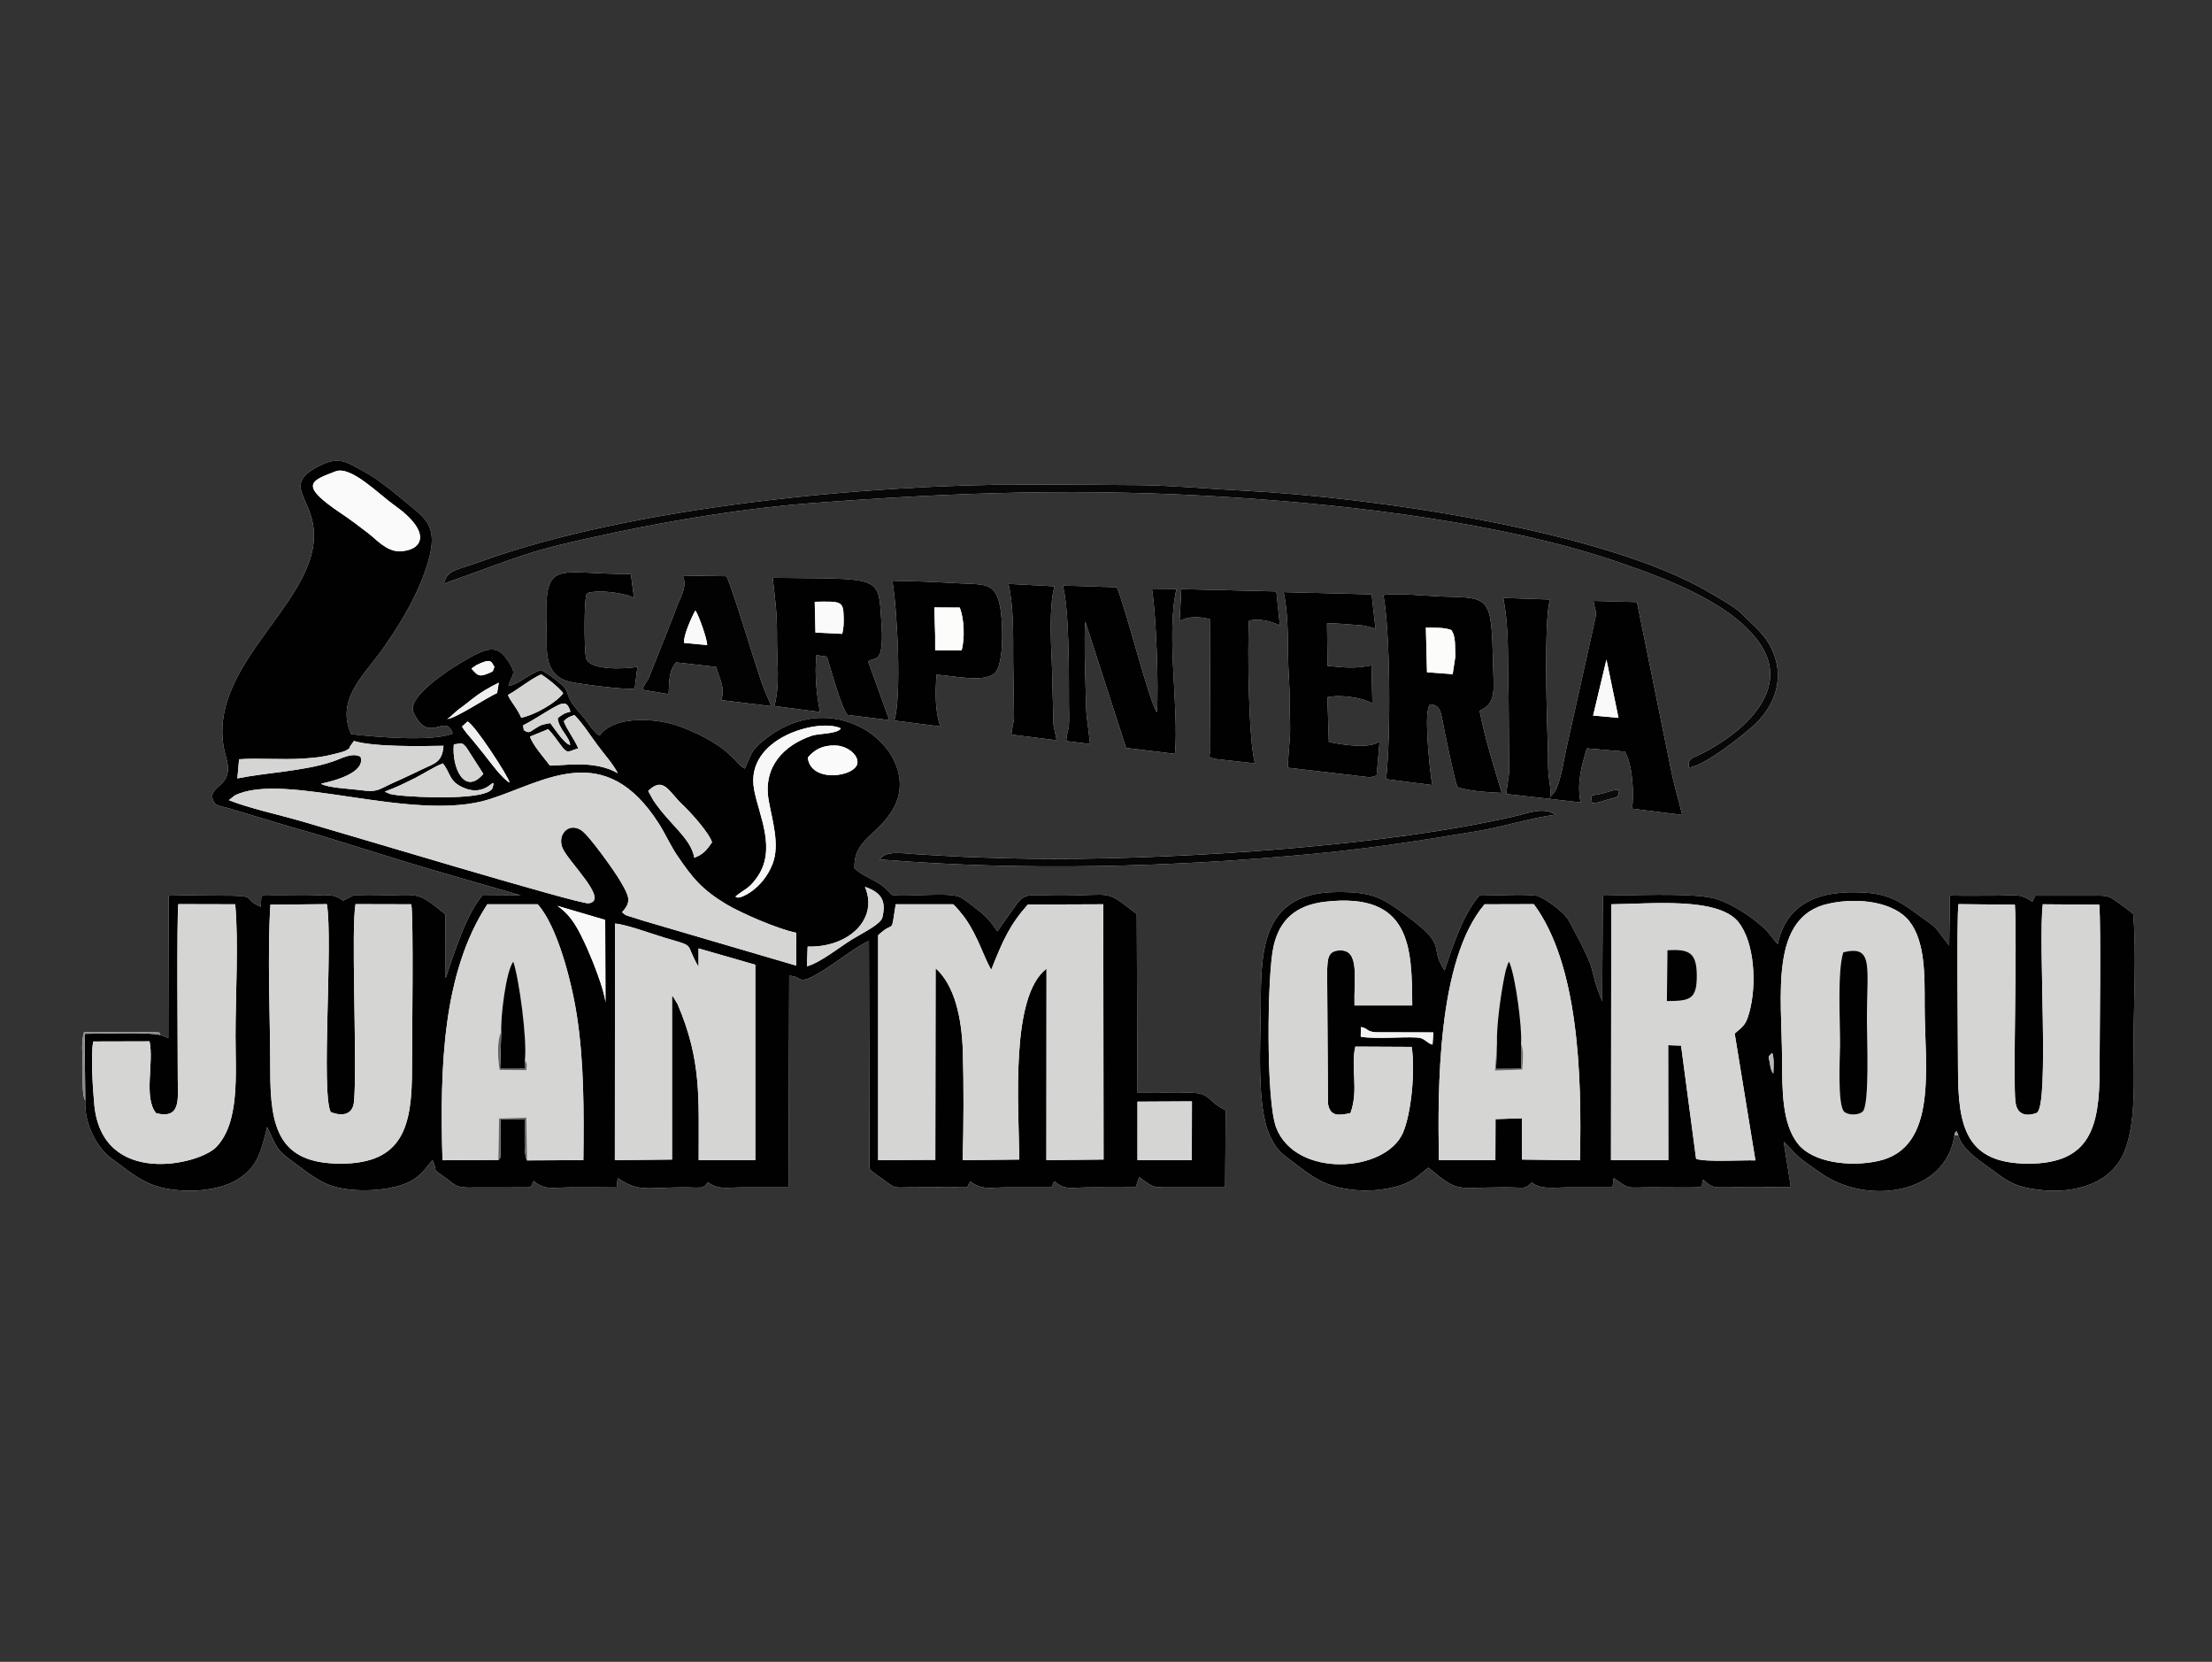 <?xml version="1.0" encoding="utf-8"?>
<!-- Generator: Adobe Illustrator 14.0.0, SVG Export Plug-In . SVG Version: 6.00 Build 43363)  -->
<!DOCTYPE svg PUBLIC "-//W3C//DTD SVG 1.1//EN" "http://www.w3.org/Graphics/SVG/1.1/DTD/svg11.dtd">
<svg version="1.1" id="Capa_1" xmlns="http://www.w3.org/2000/svg" xmlns:xlink="http://www.w3.org/1999/xlink" x="0px" y="0px"
	 width="442px" height="332px" viewBox="0 0 442 332" enable-background="new 0 0 442 332" xml:space="preserve">
<rect x="0" y="0" width="442" height="332" fill="#333333" stroke="none"/>
<g>
	<path fill="#FFFFFF" d="M391.299,226.805h-0.765c-1.701,11.905-17.519,13.975-26.561,7.653c-1.871-1.332-4.564-3.032-5.868-4.647
		l-1.701-1.73l1.446,9.101l-14.6,0.028c-1.474-0.086-2.098-0.852-2.92-1.53c-0.936,1.897,2.381,1.53-10.402,1.53
		c-5.158,0-4.109,0.511-7.483-1.87l-0.227,1.87c-2.921,0-5.84,0-8.76,0s-5.669,0.537-7.342-0.991
		c-1.56,1.444-0.964,0.991-5.612,0.991c-9.979,0-8.873,1.189-15.081-3.94c-1.729,1.274-2.776,2.721-5.951,3.656
		c-2.495,0.737-5.557,1.077-8.277,0.852c-6.604-0.51-8.986-2.75-13.039-5.783c-2.183-1.615-3.062-2.268-4.394-5.074
		c-2.778-5.866-1.843-19.049-1.843-26.051c0-11.395,0.453-22.45,14.968-22.647c7.597-0.114,9.495,1.274,14.088,4.677
		c8.674,6.377,4.337,5.896,7.682,10.999c1.503-4.592,3.799-11.509,6.974-14.995c2.808,0.057,9.128-0.34,11.452,0.057
		c0.992,0.17,5.301,2.948,6.436,5.018c6.604,12.218,3.345,8.022,6.633,16.072l0.113-21.117c5.585-0.028,16.865-0.567,21.714,0.425
		c3.543,0.737,8.135,3.827,10.63,6.18c0.992,0.937,1.559,1.985,2.606,3.09c1.701-7.995,7.994-10.915,17.49-10.291
		c4.62,0.313,6.888,1.758,9.864,3.912c5.611,4.054,3.146,1.984,6.917,6.662l0.142-10.007c2.978,0.085,6.01,0.028,8.985,0.028
		c3.912,0,4.876-0.567,7.482,1.219l0.597-1.219c3.969-0.028,7.937,0.027,11.904,0c2.608-0.028,2.835,0.112,4.507,1.304
		c0.965,0.708,2.24,1.531,3.146,2.41c0.681,7.511,0.086,17.772,0.086,25.567c0,7.089,0.651,17.234-2.354,22.935
		c-3.006,5.697-10.347,7.709-18.171,6.32c-4.252-0.736-5.754-2.353-8.391-4.224C395.239,231.68,392.121,229.582,391.299,226.805z"/>
	<path fill="#FFFFFF" d="M175.781,171.699c1.247-1.898,4.592-1.189,7.682-1.021c2.948,0.17,5.755,0.34,8.76,0.481
		c5.98,0.255,12.188,0.425,18.227,0.425c26.249,0.028,67.068-2.579,92.75-8.646c2.154-0.51,5.357-1.814,7.597-0.17
		c-4.507,0.539-10.487,2.41-15.362,3.23c-11.169,1.871-20.948,3.402-32.26,4.508C234.601,173.259,204.439,174.053,175.781,171.699z"
		/>
	<path fill="#FFFFFF" d="M318.138,160.475c-0.396-1.984-0.143-1.417,2.068-1.956c1.19-0.313,2.099-0.766,3.316-0.737
		c-0.113,1.701-0.283,1.39-2.154,1.927C320.349,159.992,319.157,160.417,318.138,160.475z"/>
	<path fill="#FFFFFF" d="M236.046,117.699l18.992,0.454l0.708,6.803c-1.502-0.736-3.77-1.445-6.179-0.991
		c-0.313,5.754-0.085,23.867,1.189,28.545c-10.261-1.22-9.184-0.596-8.9-2.58l-0.113-26.249c-2.268-0.538-4.337-0.566-6.038,0.396
		L236.046,117.699z"/>
	<path fill="#FFFFFF" d="M309.859,159.057c1.813-1.134,2.467-6.633,3.062-9.185l5.613-25.229c0.736-3.063,0.198-2.154-0.113-4.592
		l8.675,0.227l6.52,32.088c1.162,5.896,1.445,5.896,2.522,10.432l-10.034-1.247c0.453-2.608,0.142-8.901-1.417-11.396l-7.599-0.652
		c-1.049,3.402-2.041,7.001-1.247,10.801l-6.235-0.709l-8.589-0.964c-0.028-0.709,0.426-3.09,0.539-4.365l-0.113-15.42
		c-0.256-7.059,0.227-12.558-1.049-19.39l9.325,0.313c-1.247,4.109-0.651,23.613-0.396,29.934c0.057,1.701-0.057,3.345,0.113,5.045
		C309.576,156.25,309.917,157.753,309.859,159.057z"/>
	<path fill="#FFFFFF" d="M276.978,155.655c0.936-8.759,0.851-28.999-0.538-36.765c2.438-0.482,8.957,0.198,11.792,0.283
		c9.666,0.255,9.779-0.058,10.12,13.72c0.112,4.96,0.623,7.342-2.24,8.872l-0.453,0.227c0.992,5.329,2.948,11.452,4.422,16.413
		c-2.268-0.085-7.001-0.369-8.872-1.189c-0.851-2.75-1.417-5.84-2.068-8.788c-1.39-6.208-0.879-7.398-3.346-7.739
		c-0.283,0.425-0.227,0.199-0.426,0.964c-0.68,2.551,0.397,13.153,0.852,15.194L276.978,155.655z"/>
	<path fill="#FFFFFF" d="M257.419,153.388c-0.312-0.652,0.481-5.442,0.368-8.589c-0.142-3.033-0.028-6.351-0.227-9.241
		c-0.425-6.293,0.142-11.083-1.049-17.263l17.574,0.453l0.766,6.86c-2.381-0.68-1.955-0.624-4.79-0.822
		c-1.305-0.085-3.373-0.312-4.904-0.227l0.113,8.476c3.601,0.369,5.642,0.539,8.788-0.112l0.17,7.625
		c-1.758-1.105-6.266-1.871-8.986-1.247l0.284,8.929c2.749,0.567,8.135,1.446,10.146-0.114l-0.595,6.832l-1.162,0.313
		c-0.341,0.027-0.906-0.058-1.19-0.085L257.419,153.388z"/>
	<path fill="#FFFFFF" d="M126.827,137.57c-1.446,0.34-11.027-0.907-12.926-1.361c-5.471-1.274-4.564-6.831-4.677-9.978
		c-0.567-15.223,1.445-11.452,16.838-11.565l0.624,4.818c-1.446-0.992-7.144-1.786-9.411-0.964
		c-0.624,1.105-0.539,11.056-0.198,12.841c0.539,2.693,7.938,2.269,10.29,1.871L126.827,137.57z"/>
	<path fill="#FFFFFF" d="M213.085,148.059c-0.085-0.992,0.426-2.041,0.511-3.288c0.085-1.275,0-2.863,0-4.195
		c0-6.094,0.057-18.85-1.22-23.584l10.801,0.34c1.843,4.423,6.491,23.019,7.993,24.975c0.369-5.104-0.142-19.531-0.991-24.69
		l4.903,0.058c-2.098,8.9,0.482,23.328-0.284,32.938l-9.778-1.189l-8.164-25.257c-0.255,3.799-0.028,8.985,0.057,12.927
		c0.114,7.114,0.255,5.584,0.907,11.536L213.085,148.059z"/>
	<path fill="#FFFFFF" d="M202.115,146.755c0-1.19,0.425-2.069,0.51-3.373l-0.17-11.565c0-5.074,0.113-10.403-0.936-15.166
		l9.213,0.482c-1.134,3.6-0.737,11.396-0.539,15.761l0.312,11.849c0.114,1.105,0.482,1.929,0.624,3.146L202.115,146.755z"/>
	<path fill="#FFFFFF" d="M178.701,143.948c1.502-5.018,0.567-22.194-0.369-27.779c3.855-0.198,9.383,0.17,13.438,0.368
		c5.414,0.255,7.37-0.142,8.191,5.442c0.426,3.033,0.652,10.233-1.049,12.331c-1.871,2.268-8.674,0.624-11.764,0.481
		c-0.313,3.401-0.283,7.625,0.766,10.347L178.701,143.948z"/>
	<path fill="#FFFFFF" d="M163.875,142.247l-9.127-1.19c1.134-4.592,0.51-8.135,0.51-13.097c0.028-6.009-0.312-7.454-0.851-12.528
		c22.224,0.284,21.09-0.708,21.742,9.382c0.539,8.447-1.56,6.208-2.665,7.37l4.224,11.679l-8.276-1.02
		c-1.05-0.454-3.686-10.035-4.195-11.651l-2.098-0.312C162.742,134.594,163.167,138.987,163.875,142.247z"/>
	<path fill="#FFFFFF" d="M128.357,137.797c0.396-1.22,0.879-1.361,1.474-2.834l3.288-8.249c0.822-2.069,1.475-3.742,2.269-5.868
		c0.794-2.013,1.956-3.742,1.049-5.868l8.759,0.142c1.304,2.978,4.96,15.109,6.491,19.729c1.275,3.912,1.758,4.365,2.41,6.235
		l-9.95-1.219c0.765-2.778-0.34-4.024-1.049-6.633l-7.994-0.907c-1.531,1.672-1.361,4.082-1.502,6.351L128.357,137.797z"/>
	<path fill="#FFFFFF" d="M17.041,219.889c-0.481-0.965-0.481-2.099-0.51-3.261c-0.028-1.161,0-2.354,0-3.516
		c0-2.182-0.369-4.848,0.255-6.889h14.258c1.475,0.143,0.482-0.058,0.992,0.539l1.587,0.623l0.058-28.432
		c3.345-0.17,6.973-0.027,10.317-0.027c8.135,0,3.883,0.396,8.107,2.238l0.113-2.211c2.807-0.112,5.782-0.027,8.617-0.027
		c4.479,0,5.499-0.596,7.71,1.021l2.069-1.049c0.964-0.028,2.154,0.028,3.175,0.028c10.63,0,8.93-1.22,15.194,3.713l0.057,12.841
		c1.645-5.047,4.31-13.21,7.342-16.555l7.653-0.058l-15.931-4.592c-10.375-2.977-20.948-6.576-30.671-9.27l-11.595-3.486
		c-2.238-0.652-2.777-0.425-3.287-1.672c-1.077-3.09,4.422-2.381,2.636-8.504c-4.819-16.299,14.542-28.348,17.234-41.415
		c2.069-10.063-7.257-12.473,1.36-16.838c3.969-2.013,5.329-0.822,8.816,1.049c2.438,1.304,5.13,3.401,6.944,4.933
		c5.499,4.677,8.816,5.527,5.272,15.393c-2.154,5.924-5.499,11.168-8.617,15.562c-3.487,4.848-9.156,9.808-6.038,16.64
		c4.592,0.567,16.271,1.56,20.296-0.112c-1.502-4.365-4.762,2.494-7.852-4.28c-1.276-2.807,6.179-7.795,8.05-8.986
		c7.143-4.449,8.73-4.762,11.31-0.538c1.276,2.099,0.143,2.154-0.367,4.31c1.842-0.228,4.394-2.637,6.52-3.203
		c1.36,0.737,2.608,1.701,3.771,2.636c1.757,1.39,1.161,1.814,2.238,3.714c0.652,1.135,1.956,2.409,2.808,3.516
		c0.51,0.709,0.793,1.134,1.332,1.786c0.142,0.17,0.51,0.624,0.651,0.765c0.682,0.624,0.143,0.227,0.907,0.68
		c2.806-4.053,11.424-3.6,16.271-1.729c9.978,3.798,10.999,7.625,12.728,8.334c1.531-3.487,1.474-3.855,4.167-5.953
		c14.457-11.396,31.464,2.891,25.625,13.72c-3.005,5.584-8.135,6.236-7.88,12.188c2.58,2.239,4.762,2.098,7.483,5.271
		c3.316,0.512,11.679-0.708,13.805,0.539c1.049,0.624,3.09,2.239,4.024,3.004c1.531,1.276,2.297,2.354,3.231,3.741l4.025-5.668
		c1.813-2.183,2.862-1.474,8.191-1.474c11.396,0,8.986-1.417,15.647,3.685l0.142,35.717c3.487-0.028,7.001,0,10.518-0.028
		c4.194,0,3.4,1.784,7.114,3.516l-0.112,15.393c-3.288,0-6.549,0-9.837,0c-4.818,0-4.224,0.228-7.342-2.041l-0.709,2.041
		c-2.919,0.027-5.839,0-8.759,0c-4.791,0-5.216,0.623-7.512-1.221l-0.539,1.221c-2.92,0-5.839,0-8.759,0
		c-3.657,0-5.104,0.623-7.513-1.221l-0.566,1.221c-3.827-0.028-7.71-0.028-11.565,0c-2.891,0.027-2.778,0.283-4.677-1.164
		c-1.105-0.85-2.438-1.643-3.288-2.493l-0.113-45.554c-1.758,0.652-5.612,3.543-7.397,4.734c-7.54,5.045-5.414,2.24-8.532,2.211
		l-0.142,42.266c-2.92,0-5.84,0-8.787,0c-4.055,0-4.961,0.537-7.343-0.991l-0.481,0.594c-0.737,0.567-0.482,0.369-1.247,0.426
		c-0.567,0.057-1.843-0.027-2.466-0.027c-7.88-0.059-9.524,1.105-13.806-1.87l-0.198,1.897c-3.033-0.057-6.095-0.027-9.127-0.027
		c-3.686,0-5.13,0.65-7.483-1.276l-0.595,1.276c-4.195,0-8.419,0.058-12.644,0.027c-2.495-0.027-2.777-0.85-4.309-1.897
		c-3.231-2.24-1.389-0.937-2.665-3.603c-1.984,2.496-3.175,4.338-7.54,5.387c-3.77,0.906-8.419,0.906-11.849,0
		c-3.288-0.879-5.812-3.09-8.192-4.817c-3.798-2.779-3.231-2.638-5.443-7.146c-1.359,5.613-2.211,8.334-6.292,10.688
		c-3.685,2.098-9.523,2.467-14.116,1.559c-4.678-0.936-7.513-3.713-10.743-6.01C19.649,229.525,16.814,224.878,17.041,219.889z"/>
	<path fill="#FFFFFF" d="M88.701,116.594c0.68-2.807,2.354-2.608,7.455-4.451c30.076-10.885,77.131-15.363,108.681-15.335
		c7.598,0.028,15.193,0.028,22.791,0.113c6.974,0.085,14.116,0.766,21.004,1.104c24.974,1.275,71.745,7.824,92.977,20.354
		c2.154,1.275,5.271,2.977,6.719,4.507c1.53,1.644,3.883,3.401,5.272,5.953c3.4,6.15,1.104,11.99-2.835,15.761
		c-2.099,2.013-10.318,8.561-13.267,8.729c-0.454-1.842,0.992-1.983,2.438-2.721c8.106-4.082,18.623-12.869,11.339-22.592
		c-5.585-7.455-17.292-12.132-28.545-15.932c-22.11-7.482-51.394-11.082-76.055-12.698c-29.679-1.928-55.587-1.077-84.926,1.163
		c-12.557,0.963-26.504,3.23-38.777,5.811C104.461,110.272,105.313,110.727,88.701,116.594z"/>
	<path fill="#010101" d="M227.287,220.085l10.885-0.057l-0.027,11.736h-10.857V220.085z M99.586,231.736l-11.168,0.058
		c-0.539-18.65,0-37.39,8.958-51.137h10.063c3.912,4.337,6.773,15.393,7.823,22.195c1.445,9.299,1.417,19.104,1.304,28.914
		l-11.253,0.057c-0.794-1.248-0.369-6.662-0.369-8.19l-4.932-0.029l0.027,6.35C100.012,231.566,100.012,231.227,99.586,231.736z
		 M54.033,180.741l11.282-0.112c1.247,7.426-1.19,37.645,0.765,41.527c0.058,0.027,3.687,1.646,4.536-1.332
		c0.142-0.51,0.199-1.787,0.228-2.438c0.425-8.816-0.682-32.797,0.197-37.758l11.141,0.027c0.481,2.551,0.142,27.921,0.142,32.826
		c0.028,11.48-1.757,18.937-14.145,18.992c-12.416,0.028-14.201-7.031-14.174-18.652C54.005,203.363,53.381,190.947,54.033,180.741z
		 M18.628,208.068l11.253-0.029c0.907,4.365-1.246,11.197,1.305,14.345c5.045,1.274,4.337-2.863,4.337-6.804
		c0-4.848-0.228-32.599,0.113-34.951l11.366,0.027c0.682,7.484,0.058,18.339,0.058,26.164c0,7.853,0.878,17.435-3.855,22.338
		c-3.43,3.57-22.706,8.021-24.35-8.334C18.572,217.818,18.09,210.875,18.628,208.068z M134.282,231.652l-11.423,0.113l0.028-47.254
		c1.928,0.085,7.54,2.098,9.693,2.75c6.832,2.067,3.997,0.766,7.001,5.896v-3.686l11.339,3.26v39.033H139.61
		c-0.028-12.558,0.624-19.814-4.224-31.183l-0.879-1.444c-0.057-0.058-0.142-0.144-0.227-0.228L134.282,231.652L134.282,231.652z
		 M186.894,231.709l-11.424,0.058v-44.93c3.458-3.26,2.438,0.396,3.515-6.18h11.479c0.681,0.567,1.899,2.126,2.382,2.778
		c2.607,3.714,3.6,7.456,5.216,10.317c2.353-5.951,3.742-9.014,7.313-13.039l15.08-0.058l0.058,50.996l-11.424,0.113l0.028-38.24
		c-7.285,5.527-5.556,27.326-5.443,38.127l-11.31,0.113c0.198-7.029,0.227-14.939,0.028-21.799
		c-0.228-6.689-1.645-13.152-5.442-16.525L186.894,231.709z M111.378,180.969l9.554,2.806l0.057,16.555
		c-0.142-2.354-2.665-8.676-3.628-10.801C115.658,185.787,114.326,182.981,111.378,180.969z M172.833,177.171
		c3.572,1.219,4.195,3.061,3.487,6.094c-0.34,1.36-3.515,2.861-6.038,4.394c-2.381,1.445-6.378,4.679-9.042,5.388l0.142-3.941
		C169.63,189.33,175.582,183.576,172.833,177.171z M45.728,159.851l1.189-0.937c9.979-4.932,35.604,5.584,50.854,0.766
		c10.999-3.458,23.046-12.246,33.959,4.989c1.275,2.04,2.296,4.337,3.572,6.207c3.09,4.593,5.073,6.918,9.836,9.779
		c2.947,1.758,10.29,4.961,13.975,5.697l-0.028,6.549l-30.528-8.958c-0.766-0.255-1.36-0.453-2.126-0.68
		c-1.135-0.369-1.39-0.284-2.126-1.049c2.098-2.184,1.219-3.402-0.256-6.038c-1.104-1.956-6.35-9.326-7.908-10.318
		c-2.495-1.616-4.763,0.794-3.799,3.43c0.965,2.665,9.554,10.603,5.272,11.169c-1.814,0.256-50.202-14.344-57.43-16.412
		C55.875,162.799,49.753,161.467,45.728,159.851z M129.52,158.008c3.118-3.033,4.082,0.17,7.002,2.892
		c1.247,1.162,5.102,5.329,5.754,7.37c-0.992,1.446-1.701,2.409-3.543,3.089c-0.652-3.912-4.819-6.491-8.192-11.48L129.52,158.008z
		 M76.88,158.149c2.324-0.851,3.969-1.673,6.123-2.75c1.929-0.992,3.742-2.211,5.5-2.891c1.502,1.898,1.19,3.43,3.713,4.677
		c5.104,2.551,6.945-2.778,6.236,0.142c-0.624,2.665-15.392,1.984-19.077,1.531c-0.255-0.028-1.275-0.199-1.474-0.255L76.88,158.149
		z M161.41,151.347c1.332-1.56,2.948-2.523,5.584-2.41c2.211,0.057,4.507,1.786,4.337,3.487
		C171.02,155.201,161.978,156.533,161.41,151.347z M96.581,154.606c-3.798,4.45-6.35-1.361-5.896-5.896
		c1.786-0.227,1.587-0.396,2.466,0.539L96.581,154.606z M47.77,151.687c3.742-0.283,8.674,0.142,12.784-0.143
		c2.466-0.17,3.798-0.283,6.123-0.878c0.793-0.227,2.041-0.426,2.664-0.851c0.936-0.624,0.171-0.085,0.766-0.936l0.624-0.852
		c3.884,1.219,13.351,1.049,17.887,0.964c-0.255,3.374-1.813,3.487-4.224,4.677c-2.069,1.021-4.082,1.929-5.953,2.778
		c-3.175,1.446-2.948,1.871-6.775,1.361c-1.842-0.228-6.378-0.454-7.512-1.248c2.466-0.51,8.986-2.184,7.88-5.386
		c-1.758-0.937-3.939,0.454-5.641,0.991c-5.669,1.899-13.125,2.154-18.964,3.346L47.77,151.687z M146.924,179.126
		c1.899-1.559,2.58-1.445,4.195-3.628c4.252-5.726,0.482-12.613-0.454-17.857c-1.813-10.29,12.983-14.229,17.349-12.132
		c-0.652,1.162-4.45,0.991-5.812,1.474c-5.499,1.871-9.836,6.151-8.589,13.011c0.68,3.855,2.239,8.703,0.793,12.501
		c-2.041,5.414-6.973,7.313-7.228,6.719C147.151,179.126,147.01,179.183,146.924,179.126z M96.836,150.837
		c-0.851-1.105-1.417-1.729-2.353-2.921c-0.652-0.793-1.672-1.842-2.154-2.777l1.077-0.992c1.389,0.481,8.277,11.14,8.419,12.188
		C100.437,155.655,97.886,152.168,96.836,150.837z M112.086,148.908c1.361,1.871,1.502,1.162,3.458,0.596
		c-0.851-2.013-2.153-3.516-2.892-5.414c0.681-0.708,0.992-0.851,2.126-1.247c1.758,1.813,2.892,3.685,4.507,5.867
		c1.417,1.956,3.063,3.686,4.167,5.755c-4.932-2.807-11.31-1.39-13.578-1.53c-1.247-1.673-3.373-3.997-3.968-5.783l3.628-1.474
		C110.557,146.755,111.181,147.661,112.086,148.908z M104.66,145.848c-0.057-1.39-0.907-0.368,2.041-2.154
		c5.669-3.401,6.406-4.252,7.285-1.531c-1.333,0.341-1.616,0.596-2.551,1.305c0.197,2.183,2.325,3.656,2.495,5.356
		c-1.135-0.142-3.431-3.685-3.97-4.365c-1.502,0.283-1.7,0.256-2.919,1.021C105.907,146.159,105.767,146.642,104.66,145.848z
		 M101.485,138.846c2.126-1.162,4.507-3.175,6.633-4.11c0.937,0.481,3.628,2.664,4.422,3.741c-1.304,1.871-5.726,4.394-8.391,4.904
		C103.328,141.453,102.08,140.234,101.485,138.846z M89.353,143.637c0.907-0.539,1.417-1.275,2.353-1.956
		c0.964-0.681,1.616-1.219,2.58-1.984c1.587-1.275,3.231-2.24,5.386-3.316l-0.34,2.068
		C97.148,139.412,91.055,143.552,89.353,143.637z M95.164,132.894c3.033-1.502,2.977-0.737,3.628,0.34
		c-0.396,1.021-0.112,0.822-1.247,1.304c-2.041,0.878-2.238,0.17-3.345-0.964L95.164,132.894z M67.044,94.172
		c3.091-1.19,8.675,4.593,11.735,6.747c7.994,5.669,5.386,9.212,0.964,9.212c-2.494,0-4.62-2.41-6.009-3.487
		c-1.757-1.36-3.543-2.721-5.442-3.997C59.562,96.809,62.112,96.07,67.044,94.172z M32.036,206.764
		c-2.636-0.623-11.849-0.228-15.137-0.228l0.142,13.353c-0.227,4.987,2.608,9.637,5.188,11.508c3.23,2.297,6.065,5.074,10.743,6.01
		c4.592,0.908,10.432,0.539,14.116-1.559c4.082-2.354,4.933-5.074,6.292-10.688c2.211,4.508,1.646,4.365,5.443,7.146
		c2.381,1.729,4.904,3.938,8.192,4.817c3.43,0.906,8.079,0.906,11.849,0c4.365-1.049,5.556-2.891,7.54-5.387
		c1.275,2.666-0.567,1.361,2.665,3.603c1.531,1.049,1.813,1.87,4.309,1.897c4.225,0.029,8.447-0.027,12.644-0.027l0.595-1.276
		c2.354,1.928,3.798,1.276,7.483,1.276c3.032,0,6.095-0.028,9.127,0.027l0.199-1.897c4.279,2.977,5.924,1.813,13.805,1.87
		c0.624,0,1.898,0.084,2.466,0.027c0.765-0.057,0.51,0.144,1.247-0.426l0.482-0.594c2.381,1.528,3.287,0.991,7.342,0.991
		c2.947,0,5.868,0,8.787,0l0.142-42.266c3.118,0.029,0.992,2.834,8.532-2.211c1.786-1.191,5.641-4.082,7.397-4.734l0.113,45.554
		c0.851,0.852,2.183,1.645,3.288,2.494c1.899,1.446,1.786,1.19,4.677,1.163c3.855-0.028,7.739-0.028,11.565,0l0.566-1.221
		c2.409,1.844,3.855,1.221,7.513,1.221c2.92,0,5.839,0,8.759,0l0.539-1.221c2.296,1.844,2.721,1.221,7.512,1.221
		c2.919,0,5.839,0.027,8.759,0l0.709-2.041c3.118,2.269,2.522,2.041,7.343,2.041c3.287,0,6.548,0,9.836,0l0.112-15.393
		c-3.713-1.73-2.919-3.516-7.114-3.516c-3.516,0.028-7.03,0-10.518,0.028l-0.142-35.717c-6.662-5.103-4.252-3.685-15.647-3.685
		c-5.329,0-6.378-0.708-8.191,1.474l-4.025,5.668c-0.936-1.388-1.701-2.465-3.231-3.741c-0.936-0.765-2.977-2.381-4.024-3.004
		c-2.126-1.248-10.488-0.028-13.805-0.539c-2.722-3.175-4.904-3.033-7.483-5.271c-0.255-5.953,4.875-6.604,7.88-12.188
		c5.839-10.829-11.168-25.115-25.625-13.72c-2.693,2.098-2.636,2.466-4.167,5.953c-1.729-0.708-2.75-4.536-12.728-8.334
		c-4.848-1.871-13.466-2.324-16.271,1.729c-0.765-0.453-0.227-0.057-0.907-0.68c-0.142-0.142-0.51-0.595-0.651-0.765
		c-0.539-0.652-0.822-1.077-1.332-1.786c-0.852-1.105-2.155-2.381-2.808-3.516c-1.076-1.898-0.481-2.324-2.238-3.714
		c-1.162-0.935-2.41-1.898-3.771-2.636c-2.126,0.566-4.677,2.977-6.52,3.203c0.51-2.154,1.644-2.211,0.368-4.31
		c-2.58-4.224-4.167-3.911-11.311,0.538c-1.871,1.191-9.326,6.181-8.05,8.986c3.09,6.774,6.35-0.085,7.852,4.28
		c-4.024,1.672-15.704,0.68-20.296,0.112c-3.118-6.831,2.551-11.792,6.038-16.64c3.118-4.394,6.463-9.638,8.617-15.562
		c3.543-9.865,0.227-10.716-5.272-15.393c-1.813-1.531-4.507-3.628-6.944-4.933c-3.487-1.871-4.848-3.062-8.816-1.049
		c-8.617,4.365,0.709,6.774-1.359,16.838c-2.693,13.067-22.055,25.115-17.235,41.415c1.786,6.123-3.713,5.414-2.636,8.504
		c0.51,1.247,1.049,1.021,3.288,1.672l11.594,3.486c9.723,2.692,20.296,6.293,30.671,9.27l15.931,4.592l-7.652,0.058
		c-3.033,3.345-5.698,11.508-7.343,16.555l-0.057-12.841c-6.265-4.934-4.564-3.713-15.194-3.713c-1.021,0-2.211-0.058-3.175-0.028
		l-2.069,1.049c-2.211-1.616-3.23-1.021-7.71-1.021c-2.835,0-5.811-0.085-8.617,0.027l-0.113,2.211
		c-4.224-1.842,0.028-2.238-8.107-2.238c-3.345,0-6.973-0.143-10.317,0.027l-0.058,28.432L32.036,206.764z"/>
	<path fill="#010101" d="M287.522,231.766c-0.255-14.23-0.34-39.969,9.128-51.109l9.836-0.028
		c8.873,11.962,9.638,33.874,9.213,51.165l-11.565-0.141v-8.25l-5.301,0.172l-0.027,8.191H287.522z M365.477,180.516
		c6.18-1.333,13.096-0.198,16.016,3.485c3.23,4.083,3.09,10.858,3.09,16.866c0,12.133,2.807,28.375-9.241,31.068
		c-5.781,1.274-13.066,0.283-16.016-3.346c-3.26-4.023-3.203-10.8-3.23-16.865C356.036,198.77,353.485,183.037,365.477,180.516z
		 M419.476,180.741c0.368,4.564,0.058,26.646,0.058,33.081c0,11.451-1.956,18.652-14.258,18.652
		c-12.501-0.029-14.032-7.398-14.032-18.992c0-5.33-0.283-29.764,0.085-32.854l11.282,0.112c0.481,7.06-0.396,35.435,0.112,39.431
		c0.482,3.825,4.225,2.182,4.31,2.125c2.495-1.757,0.198-34.242,1.162-41.641L419.476,180.741z M354.336,214.503
		c-0.396-0.652-0.539-1.076-0.681-2.068c-0.255-1.672-0.482-1.105,0.453-2.098C354.534,211.271,354.394,213.169,354.336,214.503z
		 M286.247,208.691c-0.936-0.199-1.417-1.049-2.381-1.305c-1.616-0.453-8.958,0.313-11.962-0.283l0.028-1.928
		c1.587,0.284,0.936,0.879,2.976,1.049l11.509,0.029L286.247,208.691z M321.964,180.656c7.738-0.057,21.261-1.531,25.37,3.516
		c3.316,4.108,3.713,12.67,2.211,18.084c-0.709,2.553-1.162,2.692-2.92,4.225l4.14,25.342c-2.552-0.086-10.007,0.369-11.85-0.313
		l-3.005-22.619l-2.579-0.086l0.028,22.961h-11.452L321.964,180.656z M282.08,209.145c0.737,4.647-0.057,13.209-1.729,17.121
		c-3.459,8.051-21.432,9.156-25.343-0.992c-2.068-5.385-1.813-30.5-0.538-36.17c1.189-5.385,4.507-8.277,10.317-8.957
		c17.291-1.984,17.319,9.297,17.404,20.721h-11.537c-0.142-5.328,1.049-10.998-2.749-10.998c-2.665-0.026-2.608,1.729-2.722,4.056
		l0.17,26.561c0.454,2.721,2.269,2.324,4.479,1.898c1.729-4.621,0-9.127,0.992-13.295L282.08,209.145z M390.534,226.805
		c0.17-0.709,0.085-0.511,0.453-0.822l0.312,0.822c0.822,2.776,3.94,4.875,6.123,6.436c2.637,1.871,4.14,3.486,8.392,4.224
		c7.823,1.389,15.165-0.623,18.17-6.32c3.005-5.699,2.354-15.846,2.354-22.935c0-7.795,0.595-18.057-0.086-25.567
		c-0.906-0.879-2.183-1.701-3.146-2.41c-1.673-1.19-1.898-1.332-4.508-1.304c-3.969,0.027-7.937-0.028-11.904,0l-0.597,1.219
		c-2.606-1.786-3.57-1.219-7.482-1.219c-2.977,0-6.009,0.057-8.985-0.028l-0.142,10.007c-3.771-4.678-1.306-2.608-6.917-6.662
		c-2.978-2.153-5.244-3.6-9.864-3.912c-9.496-0.624-15.789,2.297-17.489,10.291c-1.05-1.104-1.615-2.153-2.607-3.09
		c-2.495-2.353-7.087-5.442-10.63-6.18c-4.849-0.992-16.129-0.454-21.714-0.425l-0.113,21.117c-3.288-8.05-0.028-3.854-6.633-16.072
		c-1.134-2.069-5.442-4.847-6.436-5.018c-2.323-0.396-8.646,0-11.451-0.057c-3.176,3.486-5.472,10.403-6.975,14.995
		c-3.345-5.102,0.992-4.621-7.682-10.999c-4.592-3.401-6.491-4.791-14.088-4.677c-14.515,0.198-14.968,11.253-14.968,22.647
		c0,7.002-0.936,20.185,1.843,26.052c1.333,2.807,2.211,3.459,4.394,5.073c4.053,3.033,6.436,5.273,13.039,5.783
		c2.722,0.228,5.782-0.113,8.277-0.852c3.175-0.937,4.224-2.381,5.952-3.656c6.208,5.131,5.103,3.941,15.08,3.941
		c4.648,0,4.054,0.452,5.612-0.992c1.673,1.528,4.422,0.992,7.342,0.992s5.84,0,8.76,0l0.227-1.871
		c3.374,2.381,2.325,1.871,7.483,1.871c12.783,0,9.468,0.366,10.402-1.531c0.822,0.68,1.446,1.444,2.92,1.531l14.6-0.029
		l-1.446-9.101l1.701,1.73c1.304,1.615,3.997,3.316,5.868,4.647C373.017,240.779,388.833,238.71,390.534,226.805z"/>
	<path fill="#D5D5D4" d="M186.95,193.441c3.798,3.373,5.216,9.836,5.442,16.525c0.198,6.858,0.17,14.77-0.028,21.799l11.31-0.113
		c-0.112-10.801-1.842-32.6,5.443-38.127l-0.028,38.24l11.424-0.113l-0.058-50.996l-15.08,0.058
		c-3.571,4.024-4.961,7.087-7.313,13.039c-1.616-2.861-2.608-6.604-5.216-10.317c-0.482-0.652-1.701-2.211-2.382-2.778h-11.479
		c-1.077,6.576-0.057,2.92-3.515,6.18v44.93l11.424-0.058L186.95,193.441z"/>
	<path fill="#D5D5D4" d="M45.728,159.851c4.024,1.616,10.147,2.948,14.457,4.195c7.229,2.068,55.615,16.667,57.43,16.412
		c4.28-0.566-4.309-8.504-5.272-11.169c-0.964-2.636,1.305-5.045,3.799-3.43c1.559,0.992,6.803,8.362,7.908,10.318
		c1.475,2.636,2.354,3.854,0.256,6.038c0.736,0.765,0.991,0.68,2.126,1.049c0.766,0.227,1.36,0.425,2.126,0.68l30.528,8.958
		l0.028-6.549c-3.685-0.736-11.027-3.939-13.975-5.697c-4.763-2.863-6.747-5.188-9.836-9.778c-1.275-1.871-2.297-4.168-3.572-6.209
		c-10.913-17.234-22.96-8.446-33.959-4.988c-15.25,4.818-40.875-5.697-50.854-0.766L45.728,159.851z"/>
	<path fill="#D5D5D4" d="M333.189,189.842c4.394-0.283,5.839,0.51,5.867,5.045c0.027,4.875-1.475,5.073-5.981,5.102L333.189,189.842
		z M321.907,231.766h11.452l-0.028-22.961l2.579,0.086l3.005,22.619c1.843,0.682,9.298,0.227,11.85,0.313l-4.14-25.342
		c1.758-1.531,2.211-1.672,2.92-4.225c1.502-5.414,1.105-13.976-2.211-18.085c-4.109-5.046-17.632-3.571-25.37-3.515
		L321.907,231.766z"/>
	<path fill="#D5D5D4" d="M368.339,190.238c6.151-1.475,4.678,2.863,4.705,13.775c0,3.063,0.567,16.754-0.851,18.057
		c-0.793,0.738-2.777,0.767-3.628,0.086c-1.503-1.162-0.879-11.594-0.879-13.578C367.687,203.873,367.12,193.867,368.339,190.238z
		 M365.477,180.516c-11.99,2.521-9.439,18.254-9.383,31.209c0.027,6.065-0.028,12.842,3.23,16.865
		c2.948,3.629,10.233,4.62,16.016,3.346c12.048-2.693,9.241-18.937,9.241-31.068c0-6.008,0.142-12.783-3.09-16.866
		C378.571,180.316,371.655,179.183,365.477,180.516z"/>
	<path fill="#D5D5D4" d="M54.033,180.741c-0.652,10.206-0.028,22.622-0.028,33.081c-0.027,11.621,1.758,18.681,14.174,18.652
		c12.388-0.058,14.173-7.512,14.145-18.992c0-4.904,0.34-30.274-0.142-32.826l-11.141-0.027c-0.879,4.961,0.228,28.941-0.197,37.758
		c-0.028,0.649-0.085,1.928-0.228,2.438c-0.85,2.978-4.479,1.359-4.536,1.332c-1.956-3.883,0.482-34.102-0.765-41.528
		L54.033,180.741z"/>
	<path fill="#D5D5D4" d="M419.476,180.741l-11.281-0.085c-0.964,7.398,1.333,39.884-1.162,41.641c-0.085,0.057-3.826,1.7-4.31-2.125
		c-0.51-3.996,0.369-32.371-0.112-39.431l-11.282-0.112c-0.368,3.09-0.085,27.523-0.085,32.854c0,11.594,1.531,18.963,14.032,18.992
		c12.302,0,14.258-7.201,14.258-18.652C419.532,207.387,419.844,185.306,419.476,180.741z"/>
	<path fill="#D5D5D4" d="M299.116,208.521c-0.113-3.713,0.852-10.715,1.758-14.654l0.425-1.334c0.028-0.057,0.113-0.17,0.113-0.196
		c0.029-0.058,0.086-0.144,0.144-0.199c1.247,2.75,2.636,13.151,2.381,16.412c0.623,1.164,0.312,3.799,0.255,5.131l-5.471,0.199
		L299.116,208.521z M287.522,231.766h11.282l0.027-8.191l5.301-0.172v8.25l11.565,0.141c0.425-17.29-0.34-39.202-9.213-51.165
		l-9.836,0.028C287.184,191.797,287.269,217.535,287.522,231.766z"/>
	<path fill="#D5D5D4" d="M100.153,206.168c-0.142-3.004,0.936-12.104,2.409-14.059c1.19,3.457,2.807,15.676,2.325,19.701
		c0.51,0.82,0.396,0.707,0.282,1.981l-5.329-0.057C99.444,211.753,99.274,207.672,100.153,206.168z M99.586,231.736l0.143-8.305
		l5.441-0.144l0.143,8.533l11.253-0.057c0.113-9.81,0.142-19.615-1.304-28.914c-1.05-6.803-3.912-17.858-7.823-22.195H97.375
		c-8.958,13.748-9.496,32.486-8.958,51.136L99.586,231.736z"/>
	<path fill="#D5D5D4" d="M282.08,209.145l-11.253-0.057c-0.992,4.168,0.736,8.674-0.992,13.295
		c-2.211,0.426-4.024,0.821-4.479-1.898l-0.17-26.561c0.112-2.326,0.057-4.082,2.722-4.056c3.798,0,2.607,5.67,2.749,10.998h11.537
		c-0.085-11.424-0.113-22.705-17.404-20.721c-5.812,0.68-9.128,3.572-10.317,8.957c-1.275,5.67-1.53,30.785,0.539,36.17
		c3.91,10.148,21.883,9.043,25.342,0.992C282.023,222.354,282.817,213.793,282.08,209.145z"/>
	<path fill="#D5D5D4" d="M134.282,198.912c0.085,0.084,0.17,0.17,0.228,0.228l0.878,1.444c4.848,11.367,4.194,18.625,4.224,31.183
		h11.311v-39.034l-11.339-3.26v3.686c-3.004-5.131-0.17-3.828-7.001-5.896c-2.153-0.652-7.767-2.665-9.693-2.75l-0.028,47.254
		l11.423-0.113L134.282,198.912L134.282,198.912z"/>
	<path fill="#D5D5D4" d="M18.628,208.068c-0.539,2.807-0.057,9.75,0.228,12.756c1.644,16.355,20.92,11.904,24.35,8.334
		c4.734-4.903,3.855-14.485,3.855-22.338c0-7.824,0.624-18.68-0.058-26.164l-11.366-0.028c-0.341,2.354-0.113,30.104-0.113,34.952
		c0,3.939,0.708,8.078-4.337,6.804c-2.551-3.146-0.397-9.979-1.305-14.345L18.628,208.068z"/>
	<path fill="#010101" d="M284.915,125.382c1.673,0.027,3.686-0.058,5.074,0.48c0.964,1.248,0.708,3.487,0.821,5.272l-0.538,3.543
		l-5.131-0.369L284.915,125.382z M276.978,155.655l9.241,1.19c-0.453-2.041-1.53-12.644-0.852-15.194
		c0.199-0.765,0.142-0.539,0.426-0.964c2.466,0.34,1.956,1.531,3.346,7.739c0.651,2.947,1.219,6.038,2.068,8.788
		c1.871,0.821,6.604,1.104,8.872,1.189c-1.474-4.96-3.43-11.083-4.422-16.413l0.453-0.227c2.863-1.53,2.354-3.912,2.24-8.872
		c-0.342-13.776-0.454-13.465-10.12-13.72c-2.835-0.085-9.354-0.767-11.792-0.283C277.828,126.656,277.913,146.896,276.978,155.655z
		"/>
	<path fill="#010101" d="M321,131.76l2.409,11.649l-5.073-0.454L321,131.76z M309.859,159.057l-0.255,0.539l6.235,0.709
		c-0.794-3.799,0.198-7.398,1.247-10.8l7.599,0.651c1.559,2.495,1.87,8.788,1.417,11.396l10.034,1.247
		c-1.077-4.535-1.36-4.535-2.522-10.432l-6.52-32.088l-8.675-0.227c0.313,2.438,0.851,1.529,0.113,4.592l-5.613,25.229
		C312.326,152.424,311.674,157.923,309.859,159.057z"/>
	<path fill="#010101" d="M213.085,148.059l4.734,0.566c-0.652-5.952-0.793-4.422-0.907-11.536c-0.085-3.94-0.312-9.129-0.057-12.927
		l8.164,25.257l9.778,1.189c0.767-9.609-1.813-24.038,0.284-32.938l-4.903-0.058c0.851,5.159,1.36,19.587,0.991,24.69
		c-1.502-1.956-6.15-20.551-7.993-24.975l-10.801-0.34c1.275,4.734,1.22,17.49,1.22,23.584c0,1.333,0.085,2.92,0,4.195
		C213.511,146.018,213,147.065,213.085,148.059z"/>
	<path fill="#010101" d="M162.798,120.223c5.387-0.113,5.727-0.143,5.783,3.175c0.028,1.162,0,1.956-0.283,3.23l-5.356-0.255
		L162.798,120.223z M154.748,141.057l9.127,1.19c-0.708-3.26-1.134-7.653-0.736-11.366l2.098,0.312
		c0.51,1.616,3.146,11.197,4.195,11.651l8.276,1.02l-4.224-11.679c1.105-1.162,3.204,1.077,2.665-7.37
		c-0.652-10.091,0.481-9.099-21.742-9.382c0.539,5.074,0.879,6.52,0.851,12.529C155.258,132.922,155.882,136.465,154.748,141.057z"
		/>
	<path fill="#070707" d="M88.701,116.594c16.611-5.868,15.761-6.321,34.271-10.233c12.273-2.58,26.221-4.848,38.777-5.811
		c29.339-2.24,55.248-3.091,84.927-1.163c24.66,1.616,53.942,5.216,76.054,12.698c11.253,3.8,22.96,8.477,28.545,15.932
		c7.284,9.723-3.231,18.511-11.339,22.592c-1.445,0.737-2.893,0.879-2.438,2.721c2.947-0.17,11.168-6.718,13.267-8.729
		c3.939-3.771,6.235-9.609,2.835-15.761c-1.391-2.552-3.742-4.31-5.272-5.953c-1.446-1.531-4.563-3.231-6.719-4.507
		c-21.231-12.529-68.003-19.077-92.977-20.354c-6.888-0.34-14.03-1.021-21.004-1.104c-7.597-0.085-15.193-0.085-22.791-0.113
		c-31.55-0.028-78.604,4.45-108.681,15.335C91.055,113.985,89.381,113.787,88.701,116.594z"/>
	<path fill="#010101" d="M257.419,153.388l15.308,1.786c0.284,0.027,0.851,0.112,1.19,0.085l1.162-0.313l0.595-6.832
		c-2.013,1.561-7.397,0.682-10.146,0.114l-0.284-8.929c2.722-0.624,7.229,0.142,8.986,1.247l-0.17-7.625
		c-3.146,0.651-5.188,0.481-8.788,0.112l-0.113-8.476c1.531-0.085,3.601,0.142,4.904,0.227c2.835,0.199,2.409,0.143,4.79,0.822
		l-0.766-6.86l-17.574-0.453c1.189,6.18,0.623,10.97,1.049,17.263c0.197,2.891,0.085,6.208,0.227,9.241
		C257.9,147.944,257.107,152.735,257.419,153.388z"/>
	<path fill="#010101" d="M186.694,121.356l5.074,0.028c0.906,2.183,1.049,6.265,0.369,8.561l-5.272-0.028v-1.587v-1.417
		L186.694,121.356z M178.701,143.948l9.213,1.19c-1.049-2.722-1.077-6.945-0.766-10.347c3.09,0.143,9.893,1.786,11.764-0.481
		c1.701-2.098,1.475-9.297,1.049-12.331c-0.821-5.584-2.777-5.188-8.191-5.442c-4.055-0.198-9.581-0.566-13.438-0.368
		C179.269,121.753,180.203,138.931,178.701,143.948z"/>
	<path fill="#010101" d="M235.706,124.077c1.701-0.963,3.771-0.935,6.038-0.396l0.113,26.249c-0.283,1.983-1.36,1.359,8.9,2.58
		c-1.274-4.678-1.502-22.791-1.189-28.545c2.41-0.454,4.677,0.255,6.179,0.991l-0.708-6.803l-18.992-0.454L235.706,124.077z"/>
	<path fill="#020202" d="M138.959,121.951c0.767,1.191,2.354,5.812,2.354,6.917l-4.621-0.425
		C136.465,127.11,138.308,123.028,138.959,121.951z M128.357,137.797l5.244,0.879c0.142-2.269-0.028-4.678,1.502-6.351l7.994,0.907
		c0.708,2.608,1.813,3.855,1.049,6.633l9.95,1.219c-0.652-1.87-1.135-2.323-2.41-6.235c-1.531-4.621-5.188-16.753-6.491-19.729
		l-8.759-0.142c0.907,2.126-0.255,3.854-1.049,5.868c-0.793,2.126-1.445,3.798-2.269,5.868l-3.288,8.249
		C129.236,136.437,128.754,136.578,128.357,137.797z"/>
	<path fill="#010101" d="M309.604,159.596l0.255-0.539c0.058-1.304-0.283-2.807-0.425-4.31c-0.17-1.7-0.058-3.345-0.113-5.045
		c-0.255-6.32-0.851-25.824,0.396-29.934l-9.324-0.313c1.274,6.832,0.793,12.331,1.049,19.39l0.113,15.42
		c-0.113,1.275-0.567,3.657-0.539,4.365L309.604,159.596z"/>
	<path fill="#010101" d="M202.115,146.755l9.014,1.134c-0.142-1.219-0.51-2.041-0.624-3.146l-0.312-11.849
		c-0.199-4.365-0.595-12.161,0.539-15.761l-9.213-0.482c1.049,4.762,0.936,10.091,0.936,15.166l0.17,11.565
		C202.54,144.686,202.115,145.564,202.115,146.755z"/>
	<path fill="#010101" d="M126.827,137.57l0.539-4.337c-2.353,0.397-9.751,0.822-10.29-1.871c-0.34-1.786-0.425-11.734,0.198-12.841
		c2.268-0.822,7.965-0.028,9.411,0.964l-0.624-4.818c-15.393,0.113-17.405-3.656-16.838,11.565c0.112,3.146-0.794,8.702,4.677,9.978
		C115.8,136.663,125.381,137.91,126.827,137.57z"/>
	<path fill="#060606" d="M175.781,171.699c28.658,2.354,58.819,1.56,87.392-1.189c11.312-1.105,21.091-2.637,32.26-4.507
		c4.875-0.822,10.855-2.693,15.362-3.231c-2.238-1.644-5.441-0.34-7.597,0.17c-25.682,6.066-66.5,8.674-92.75,8.646
		c-6.038,0-12.246-0.171-18.227-0.426c-3.006-0.142-5.812-0.312-8.76-0.481C180.373,170.509,177.028,169.801,175.781,171.699z"/>
	<path fill="#D5D5D4" d="M47.77,151.687l-0.34,3.827c5.839-1.19,13.294-1.445,18.964-3.346c1.701-0.538,3.883-1.928,5.641-0.991
		c1.105,3.203-5.414,4.876-7.88,5.386c1.134,0.794,5.669,1.021,7.512,1.248c3.827,0.51,3.601,0.085,6.775-1.361
		c1.871-0.85,3.883-1.757,5.953-2.778c2.41-1.189,3.969-1.304,4.224-4.677c-4.536,0.085-14.003,0.255-17.887-0.964l-0.624,0.852
		c-0.595,0.851,0.17,0.312-0.765,0.936c-0.624,0.425-1.871,0.624-2.665,0.851c-2.325,0.596-3.657,0.708-6.123,0.879
		C56.442,151.828,51.511,151.403,47.77,151.687z"/>
	<path fill="#010101" d="M368.339,190.238c-1.219,3.629-0.651,13.635-0.651,18.34c0,1.984-0.624,12.416,0.879,13.578
		c0.851,0.681,2.835,0.652,3.628-0.086c1.418-1.303,0.851-14.994,0.851-18.057C373.017,193.102,374.49,188.764,368.339,190.238z"/>
	<path fill="#FBFAFA" d="M67.044,94.172c-4.932,1.898-7.482,2.637,1.248,8.476c1.899,1.276,3.686,2.637,5.442,3.997
		c1.389,1.077,3.515,3.487,6.009,3.487c4.422,0,7.03-3.543-0.964-9.212C75.719,98.765,70.135,92.981,67.044,94.172z"/>
	<polygon fill="#D5D5D4" points="227.287,231.766 238.145,231.766 238.172,220.029 227.287,220.085 	"/>
	<path fill="#F7F7F7" d="M146.924,179.126c0.086,0.058,0.228,0,0.256,0.086c0.255,0.595,5.188-1.305,7.228-6.719
		c1.446-3.798-0.113-8.646-0.793-12.501c-1.247-6.859,3.09-11.14,8.589-13.011c1.361-0.481,5.159-0.313,5.812-1.474
		c-4.365-2.099-19.162,1.842-17.349,12.132c0.937,5.244,4.706,12.133,0.454,17.857C149.504,177.681,148.824,177.566,146.924,179.126
		z"/>
	<path fill="#D5D5D4" d="M112.653,144.09c0.737,1.898,2.041,3.401,2.892,5.414c-1.956,0.566-2.098,1.275-3.458-0.596
		c-0.906-1.247-1.53-2.153-2.551-3.23l-3.628,1.474c0.595,1.786,2.721,4.11,3.968,5.783c2.269,0.142,8.646-1.276,13.578,1.53
		c-1.104-2.069-2.75-3.799-4.167-5.755c-1.616-2.183-2.75-4.054-4.507-5.867C113.646,143.239,113.334,143.382,112.653,144.09z"/>
	<path fill="#010101" d="M100.153,206.168l-0.227,7.343h5.046l-0.085-1.699c0.481-4.025-1.135-16.244-2.325-19.701
		C101.088,194.064,100.012,203.164,100.153,206.168z"/>
	<path fill="#010101" d="M299.116,208.521l-0.17,5.018l5.018-0.028l-0.027-4.961c0.255-3.261-1.134-13.662-2.381-16.412
		c-0.058,0.057-0.113,0.143-0.144,0.199c0,0.026-0.085,0.141-0.113,0.196l-0.425,1.334
		C299.967,197.807,299.003,204.809,299.116,208.521z"/>
	<path fill="#D5D5D4" d="M138.732,171.358c1.842-0.68,2.551-1.644,3.543-3.089c-0.652-2.041-4.507-6.208-5.754-7.37
		c-2.92-2.721-3.884-5.924-7.002-2.892l1.021,1.871C133.914,164.867,138.08,167.447,138.732,171.358z"/>
	<path fill="#D5D5D4" d="M76.88,158.149l1.021,0.453c0.198,0.057,1.219,0.227,1.474,0.255c3.686,0.454,18.453,1.134,19.077-1.531
		c0.708-2.92-1.134,2.409-6.236-0.142c-2.522-1.247-2.211-2.778-3.713-4.677c-1.757,0.68-3.571,1.898-5.5,2.891
		C80.85,156.478,79.205,157.3,76.88,158.149z"/>
	<path fill="#F9F9F9" d="M111.378,180.969c2.948,2.012,4.28,4.818,5.981,8.561c0.964,2.125,3.487,8.447,3.628,10.801l-0.057-16.555
		L111.378,180.969z"/>
	<path fill="#010101" d="M333.075,199.988c4.508-0.026,6.01-0.227,5.981-5.102c-0.028-4.535-1.475-5.328-5.867-5.045
		L333.075,199.988z"/>
	<path fill="#D5D5D4" d="M101.485,138.846c0.595,1.389,1.843,2.607,2.665,4.536c2.665-0.511,7.087-3.033,8.391-4.904
		c-0.793-1.077-3.485-3.26-4.422-3.741C105.992,135.671,103.611,137.684,101.485,138.846z"/>
	<path fill="#FCFCFB" d="M285.143,134.311l5.131,0.369l0.538-3.543c-0.113-1.786,0.143-4.025-0.821-5.272
		c-1.39-0.538-3.401-0.453-5.074-0.48L285.143,134.311z"/>
	<path fill="#FCFCFB" d="M186.865,126.911v1.417v1.587l5.272,0.028c0.68-2.296,0.539-6.378-0.369-8.561l-5.074-0.028
		L186.865,126.911z"/>
	<path fill="#D5D5D4" d="M172.833,177.171c2.75,6.405-3.203,12.159-11.452,11.933l-0.142,3.941c2.665-0.71,6.662-3.941,9.042-5.388
		c2.523-1.531,5.698-3.033,6.038-4.394C177.028,180.231,176.405,178.39,172.833,177.171z"/>
	<path fill="#FBFAFA" d="M161.41,151.347c0.567,5.187,9.609,3.854,9.921,1.077c0.17-1.701-2.126-3.431-4.337-3.487
		C164.357,148.823,162.742,149.787,161.41,151.347z"/>
	<path fill="#FBFAFA" d="M162.94,126.373l5.356,0.256c0.283-1.275,0.313-2.069,0.283-3.231c-0.057-3.316-0.396-3.288-5.783-3.175
		L162.94,126.373z"/>
	<polygon fill="#F9F9F9" points="318.336,142.956 323.409,143.409 321,131.76 	"/>
	<path fill="#D5D5D4" d="M96.581,154.606l-3.43-5.357c-0.879-0.936-0.681-0.766-2.466-0.539
		C90.231,153.245,92.783,159.057,96.581,154.606z"/>
	<path fill="#D5D5D4" d="M104.66,145.848c1.106,0.794,1.248,0.312,2.381-0.368c1.22-0.766,1.417-0.737,2.919-1.021
		c0.539,0.681,2.835,4.225,3.97,4.365c-0.17-1.701-2.297-3.175-2.495-5.356c0.936-0.709,1.219-0.964,2.551-1.305
		c-0.879-2.721-1.616-1.871-7.285,1.531C103.753,145.479,104.604,144.458,104.66,145.848z"/>
	<path fill="#EFEFEF" d="M92.329,145.139c0.482,0.936,1.502,1.983,2.154,2.777c0.936,1.19,1.502,1.814,2.353,2.921
		c1.05,1.332,3.601,4.818,4.989,5.498c-0.142-1.049-7.03-11.706-8.419-12.188L92.329,145.139z"/>
	<path fill="#F9F9F9" d="M138.959,121.951c-0.651,1.077-2.494,5.159-2.268,6.492l4.621,0.425
		C141.313,127.763,139.726,123.143,138.959,121.951z"/>
	<path fill="#F4F3F3" d="M271.904,207.104c3.004,0.596,10.346-0.17,11.962,0.283c0.964,0.256,1.445,1.104,2.381,1.305l0.17-2.438
		l-11.509-0.029c-2.04-0.17-1.389-0.765-2.976-1.049L271.904,207.104z"/>
	<path fill="#EFEFEF" d="M89.353,143.637c1.701-0.085,7.795-4.225,9.978-5.188l0.34-2.068c-2.153,1.076-3.798,2.041-5.386,3.316
		c-0.964,0.766-1.616,1.304-2.58,1.984C90.771,142.36,90.261,143.098,89.353,143.637z"/>
	<path fill="#8C8B8B" d="M17.041,219.889l-0.142-13.353c3.288,0,12.5-0.396,15.137,0.228c-0.51-0.597,0.482-0.396-0.992-0.539
		H16.786c-0.624,2.041-0.255,4.707-0.255,6.889c0,1.162-0.028,2.354,0,3.517C16.56,217.791,16.56,218.924,17.041,219.889z"/>
	<path fill="#F7F7F7" d="M94.2,133.573c1.105,1.134,1.304,1.842,3.345,0.964c1.135-0.481,0.852-0.283,1.247-1.304
		c-0.651-1.077-0.595-1.842-3.628-0.34L94.2,133.573z"/>
	<path fill="#0B0A0A" d="M318.138,160.475c1.021-0.058,2.211-0.482,3.23-0.767c1.871-0.537,2.041-0.227,2.154-1.927
		c-1.219-0.028-2.126,0.425-3.316,0.737C317.995,159.057,317.74,158.489,318.138,160.475z"/>
	<path fill="#636262" d="M99.586,231.736c0.426-0.51,0.426-0.17,0.454-1.785l-0.027-6.35l4.932,0.029
		c0,1.528-0.425,6.942,0.369,8.19l-0.143-8.533l-5.441,0.144L99.586,231.736z"/>
	<path fill="#676666" d="M104.888,211.811l0.085,1.699h-5.046l0.227-7.343c-0.879,1.505-0.708,5.584-0.313,7.568l5.329,0.057
		C105.284,212.518,105.397,212.631,104.888,211.811z"/>
	<path fill="#6A6A6A" d="M303.937,208.549l0.027,4.961l-5.018,0.028l0.17-5.018l-0.396,5.356l5.471-0.198
		C304.247,212.348,304.56,209.713,303.937,208.549z"/>
	<path fill="#B9B9B9" d="M354.336,214.503c0.058-1.332,0.198-3.23-0.228-4.166c-0.937,0.991-0.708,0.426-0.453,2.098
		C353.797,213.426,353.938,213.85,354.336,214.503z"/>
	<path fill="#979897" d="M390.534,226.805h0.765l-0.312-0.822C390.619,226.294,390.704,226.096,390.534,226.805z"/>
</g>
</svg>
